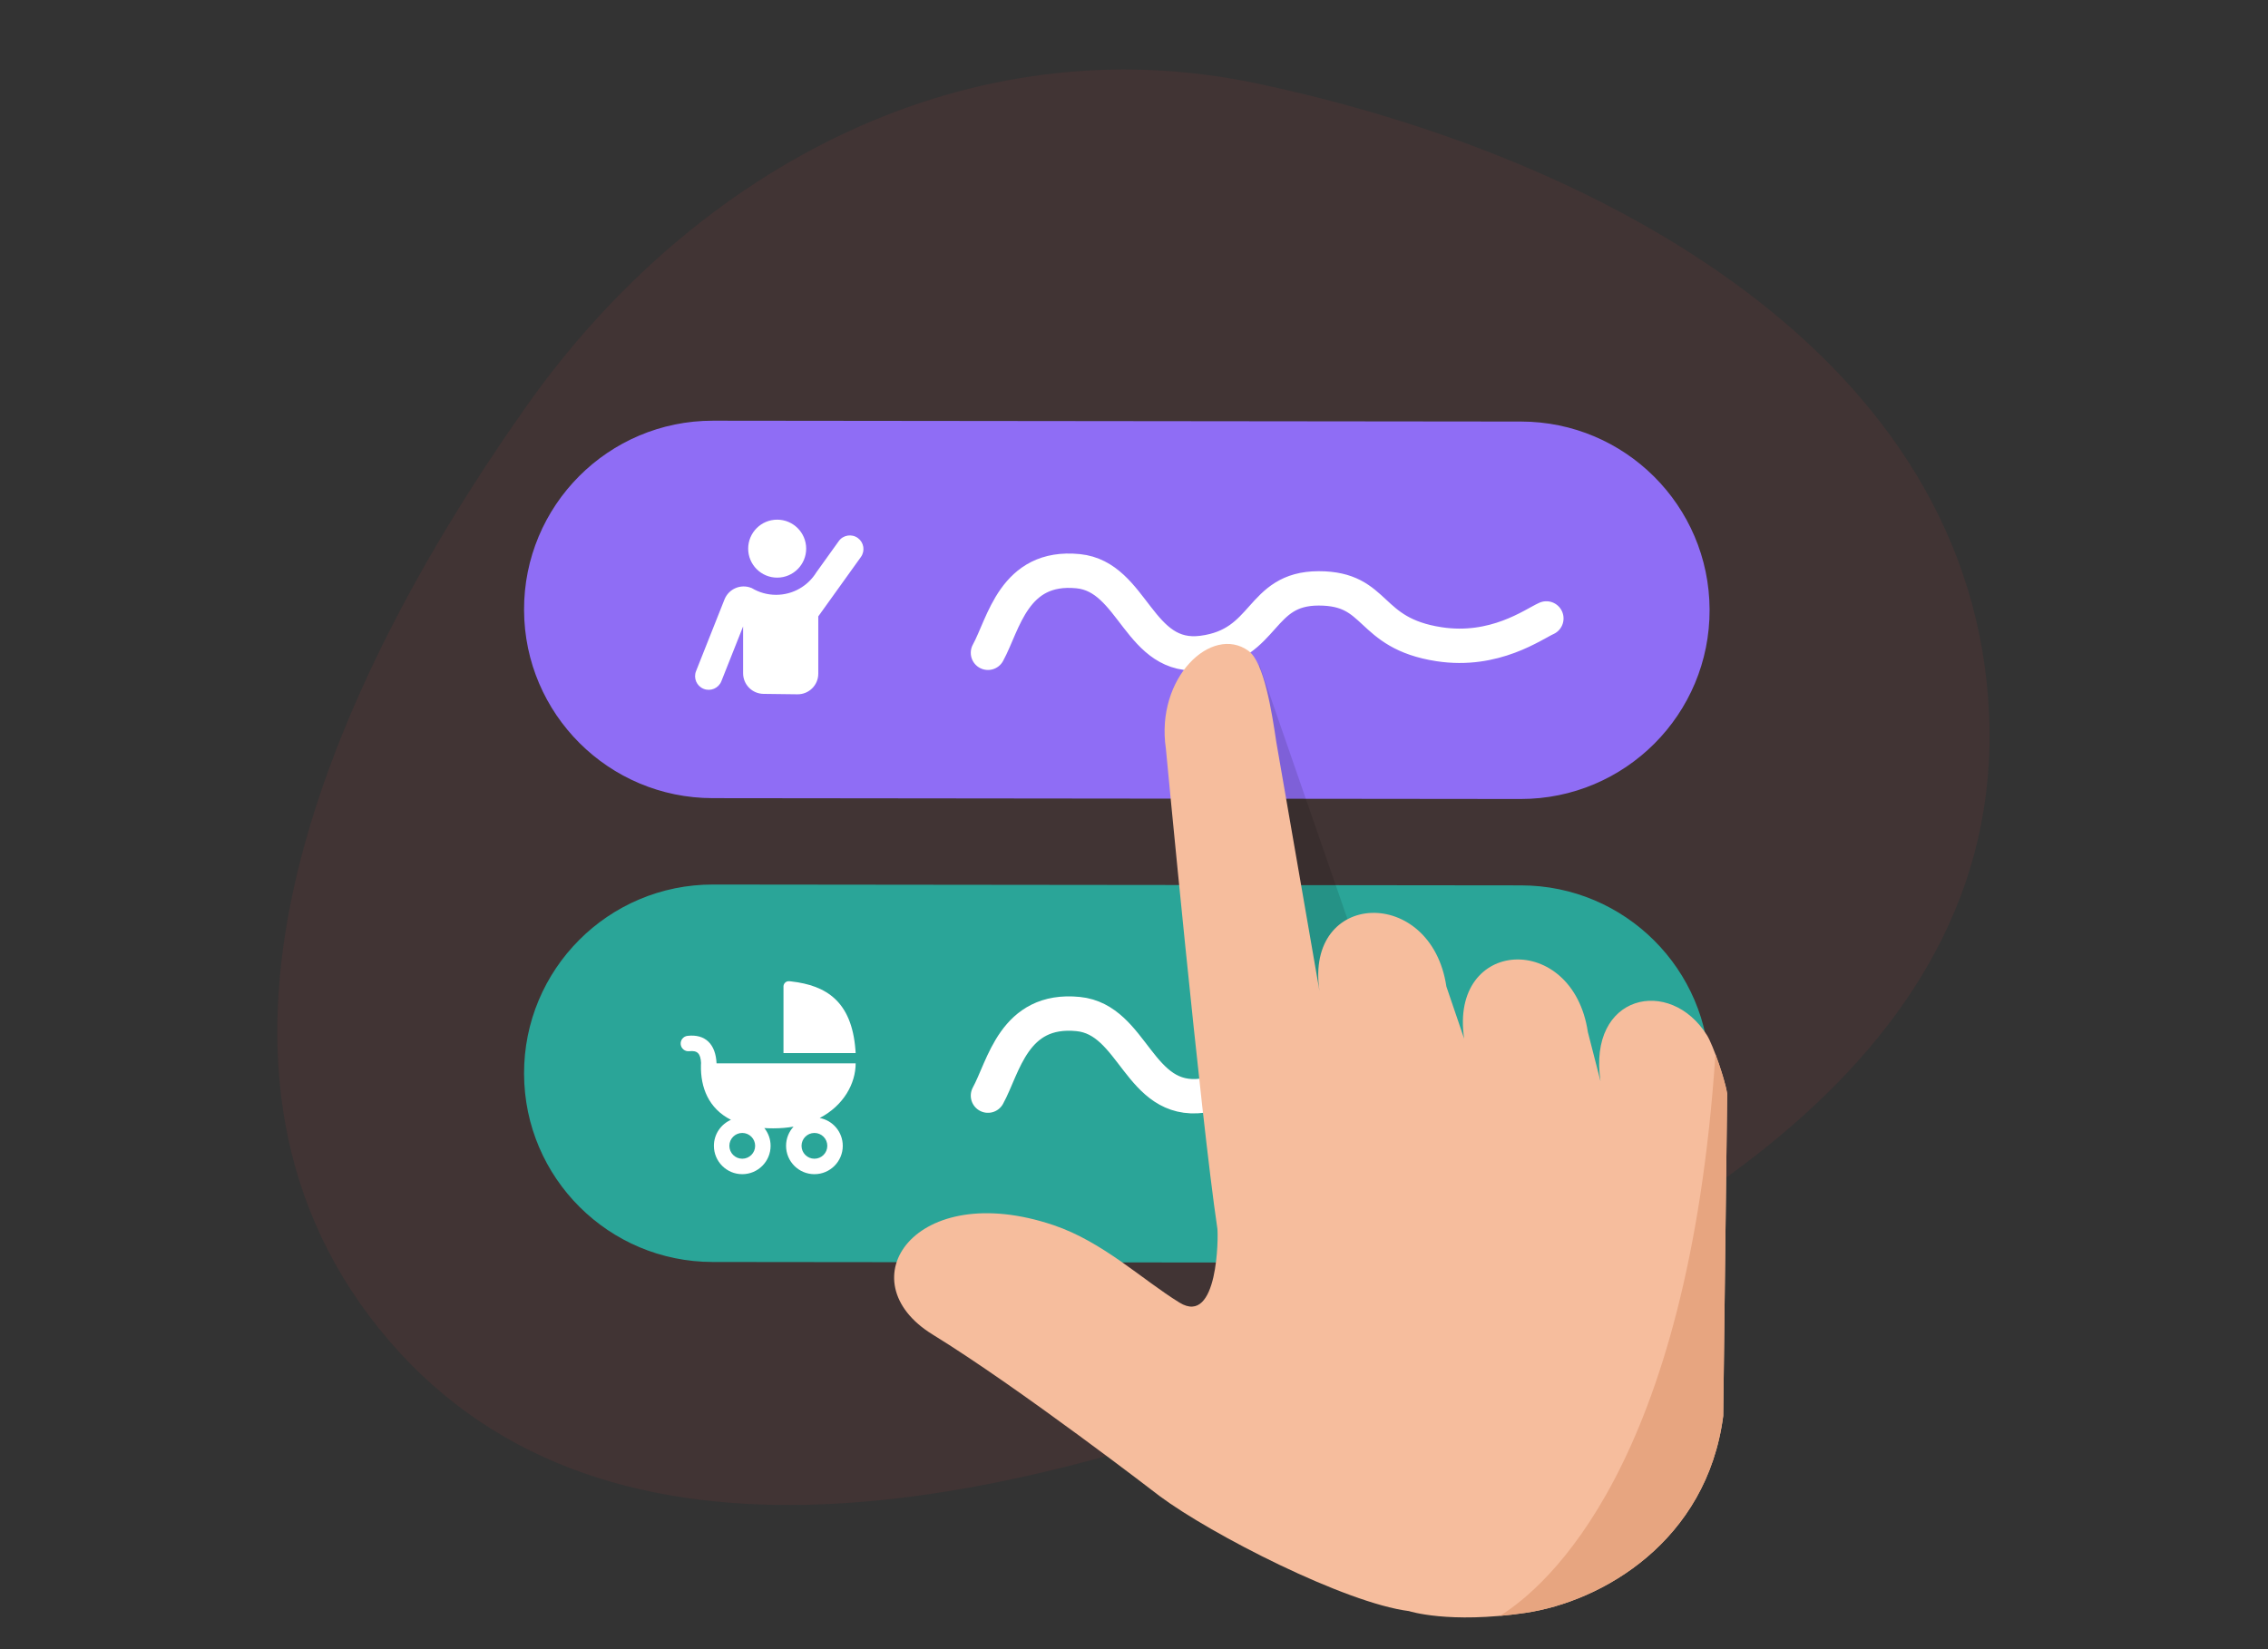 <svg fill="none" height="192" viewBox="0 0 264 192" width="264" xmlns="http://www.w3.org/2000/svg"><rect x="0" y="0" width="264" height="192" fill="#333333" stroke="none"/><path clip-rule="evenodd" d="m146.278 9.711c40.576 8.552 83.478 31.987 85.261 73.527 1.755 40.908-40.542 63.765-78.745 78.308-37.56 14.297-83.599 24.417-108.737-6.941-24.994-31.176-5.886-74.56 17.184-107.261 19.784-28.042 51.542-44.693 85.038-37.633z" fill="#ff4241" fill-opacity=".07" fill-rule="evenodd"/><path clip-rule="evenodd" d="m61.001 71.037c-.048-12.177 9.818-22.07 21.995-22.058l94.055.098c12.093.013 21.902 9.794 21.949 21.886.048 12.177-9.817 22.07-21.994 22.058l-94.055-.098c-12.092-.013-21.902-9.794-21.949-21.886z" fill="#8f6df5" fill-rule="evenodd"/><path d="m115 76c1.833-3.333 3-10.25 10.5-9.5 6.5.65 7 10.5 14.5 9.5s6.5-7.5 13.5-7.5 5.599 5.207 14 6.5c6.5 1 11-2.333 12.5-3" stroke="#fff" stroke-linecap="round" stroke-linejoin="round" stroke-width="4"/><path clip-rule="evenodd" d="m93.84 63.875c0-1.864-1.511-3.375-3.375-3.375-1.864 0-3.375 1.511-3.375 3.375s1.511 3.375 3.375 3.375c1.864 0 3.375-1.511 3.375-3.375zm-6.331 4.593.001-0c.827.497 1.795.783 2.83.783 1.982 0 3.72-1.049 4.688-2.622l2.607-3.633c.515-.718 1.518-.876 2.229-.352.699.515.853 1.496.347 2.201l-4.962 6.915v6.672c0 1.337-1.093 2.417-2.43 2.4l-3.95-.05c-1.313-.017-2.369-1.086-2.369-2.4v-5.454l-2.531 6.381c-.326.822-1.26 1.218-2.078.882-.802-.33-1.19-1.244-.871-2.051l3.312-8.35c.493-1.243 1.907-1.844 3.144-1.335z" fill="#fff" fill-rule="evenodd"/><path clip-rule="evenodd" d="m61.001 125.037c-.048-12.177 9.818-22.071 21.995-22.058l94.055.098c12.093.012 21.902 9.794 21.949 21.886.048 12.177-9.817 22.071-21.994 22.058l-94.055-.098c-12.092-.012-21.902-9.794-21.949-21.886z" fill="#2aa598" fill-rule="evenodd"/><path d="m115 127.556c1.833-3.333 3-10.249 10.5-9.5 6.5.65 7 10.5 14.5 9.5s6.5-7.5 13.5-7.5 5.599 5.208 14 6.5c6.5 1 11-2.333 12.5-3" stroke="#fff" stroke-linecap="round" stroke-linejoin="round" stroke-width="4"/><g clip-rule="evenodd" fill-rule="evenodd"><path d="m91.879 114.236.256.027c3.997.465 7.004 2.276 7.44 7.97l.024.368h-8.4l.001-7.782.002-.031c.034-.339.337-.587.676-.552zm7.721 9.565c0 2.309-1.362 4.886-4.183 6.358 1.528.288 2.683 1.63 2.683 3.242 0 1.823-1.477 3.3-3.3 3.3-1.823 0-3.3-1.477-3.3-3.3 0-.862.331-1.647.872-2.234-.733.128-1.523.197-2.372.197-.356 0-.699-.011-1.029-.032.456.566.729 1.286.729 2.069 0 1.823-1.477 3.3-3.3 3.3-1.823 0-3.3-1.477-3.3-3.3 0-1.355.817-2.52 1.986-3.028-2.604-1.313-3.551-3.766-3.493-6.352l.007-.22h.009c-.055-1.179-.447-1.522-1.377-1.416-.494.056-.94-.298-.996-.792s.298-.94.792-.996c2.077-.237 3.279.974 3.381 3.204zm-13.2 8.1c.828 0 1.5.672 1.5 1.5 0 .829-.671 1.5-1.5 1.5-.829 0-1.5-.671-1.5-1.5 0-.828.671-1.5 1.5-1.5zm9.9 1.5c0-.828-.671-1.5-1.5-1.5-.828 0-1.5.672-1.5 1.5 0 .829.672 1.5 1.5 1.5.829 0 1.5-.671 1.5-1.5z" fill="#fff"/><path d="m146.551 77.268 14.125 40.781-13.83-.3z" fill="#000" fill-opacity=".12"/><path d="m184.833 120.162 1.471 5.724c-1.515-10.157 8.095-12.248 12.399-5.352.686 1.098 2.103 5.176 2.344 6.794l-.46 37.515c-1.903 14.617-14.121 21.624-23.039 22.931-8.919 1.308-13.541-.206-13.541-.206-7.425-.936-23.02-8.926-29.022-13.39 0 0-16.289-12.576-26.423-18.807s-2.081-18.186 14.067-12.737c5.771 1.948 10.305 6.336 14.678 9.025 4.513 2.775 4.515-7.829 4.396-8.628-1.953-13.088-5.992-55.876-5.992-55.876-1.229-8.243 5.338-14.469 9.611-11.382 1.831 1.323 2.724 7.135 3.251 10.667l5.017 28.936c-1.757-11.776 13.016-12.298 14.773-.523l2.069 6.076c-1.757-11.776 12.644-12.543 14.401-.768z" fill="#f6bd9d"/><path d="m174.593 188.125c.926-.083 1.911-.197 2.955-.35 8.918-1.308 21.136-8.315 23.039-22.932l.46-37.514c-.151-1.013-.763-2.989-1.367-4.596-3.18 47.902-19.65 62.007-25.087 65.392z" fill="#e7a580"/></g></svg>